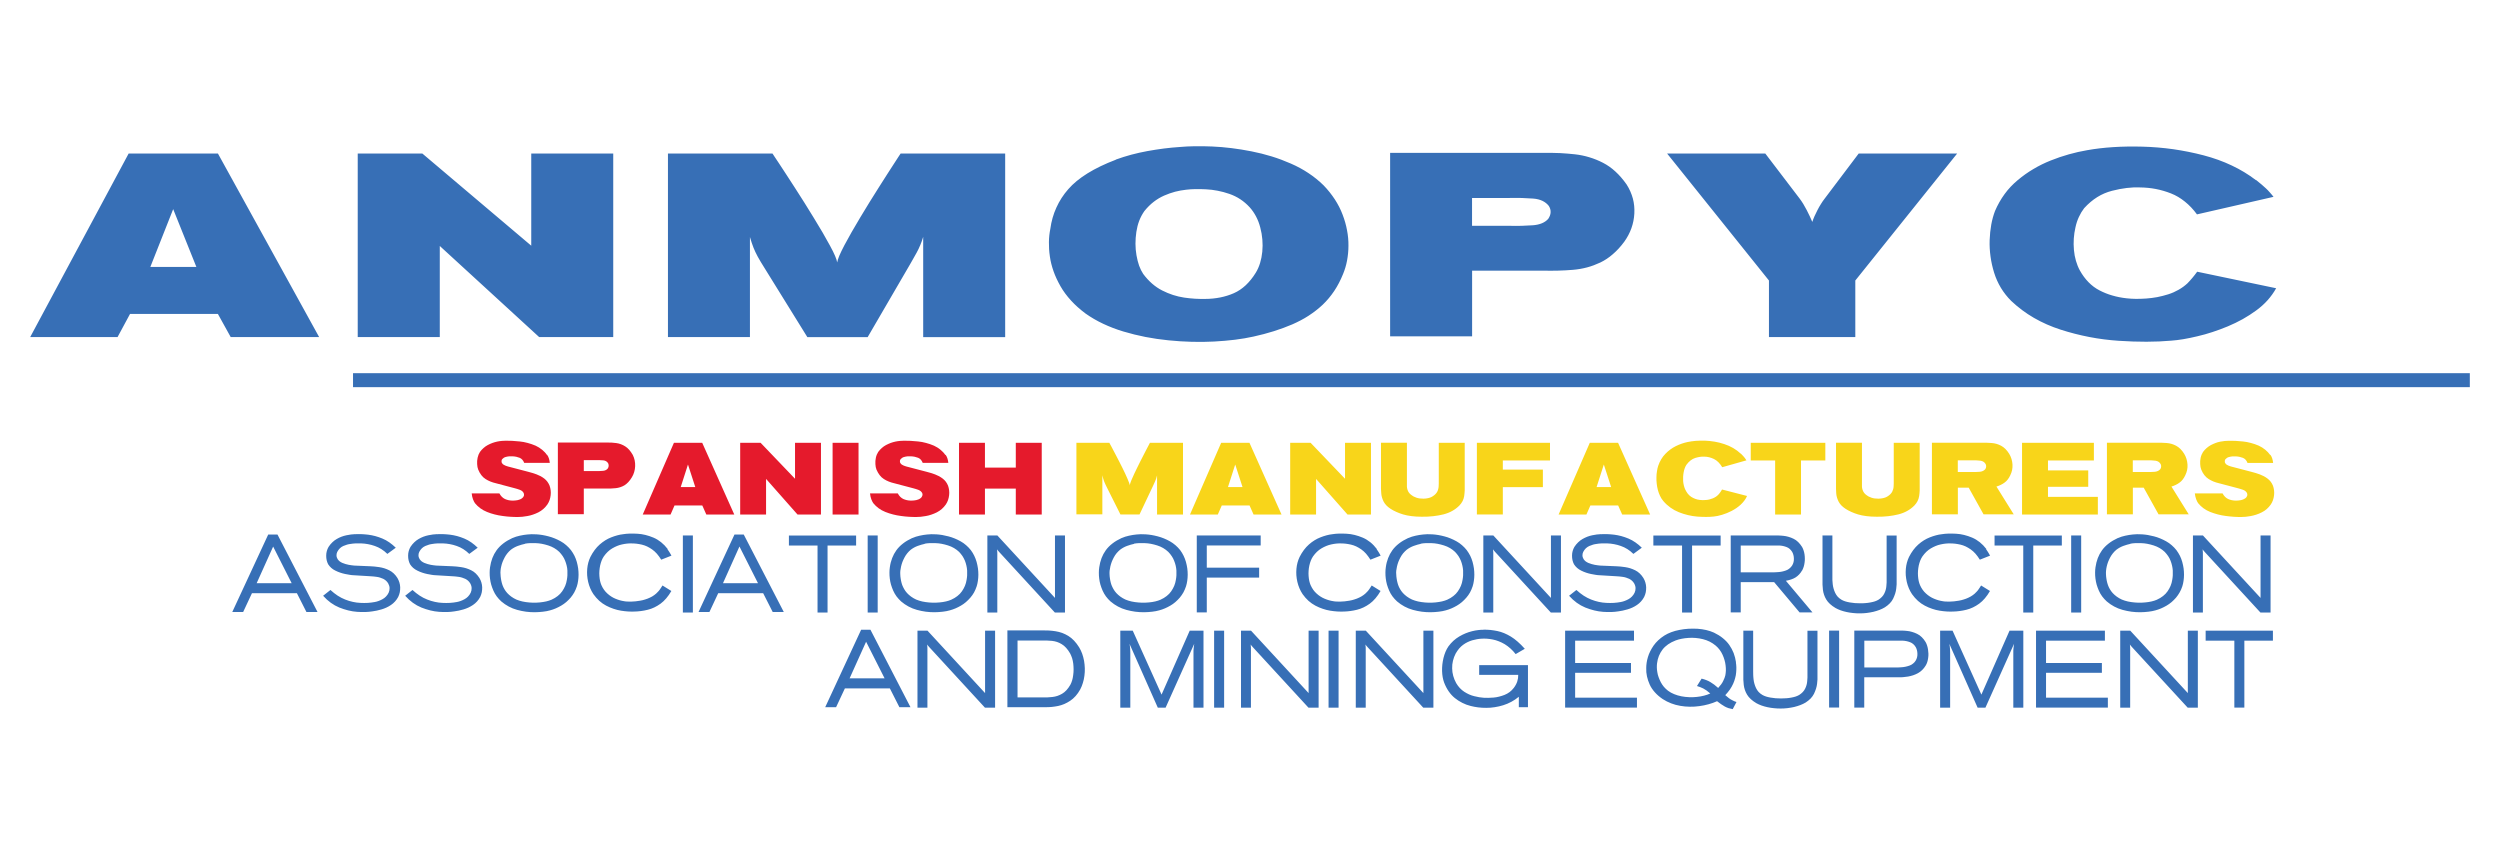 <svg xmlns="http://www.w3.org/2000/svg" id="Primer_plano" viewBox="0 0 372 129"><defs><style>      .st0 {        fill: #e51a2c;      }      .st0, .st1, .st2 {        fill-rule: evenodd;      }      .st1, .st3 {        fill: #376fb6;      }      .st2 {        fill: #f8d51a;      }    </style></defs><path class="st1" d="M25.77,31.12l-3.4,8.6h6.85l-3.45-8.6ZM4.49,50.16l14.65-27.31h13.29l15.06,27.31h-13.16l-1.91-3.45h-13.07l-1.86,3.45H4.49ZM176.5,28.23c-.55.06-1.11.16-1.65.3-.55.15-1.1.34-1.64.58-.54.24-1.06.55-1.55.93-.49.38-.94.83-1.37,1.36-.31.44-.57.92-.77,1.44-.2.52-.34,1.08-.43,1.67-.09.6-.13,1.18-.13,1.76,0,.58.05,1.15.15,1.72s.23,1.08.39,1.54c.17.46.37.87.61,1.23.41.55.85,1.03,1.32,1.44.47.41.97.75,1.5,1.02.53.27,1.06.49,1.61.67.54.18,1.09.3,1.65.39.56.08,1.1.14,1.62.17.52.03,1.03.04,1.52.03.79,0,1.53-.08,2.24-.22.71-.14,1.38-.35,2.02-.63s1.22-.67,1.77-1.18c.54-.51,1.05-1.13,1.5-1.87.27-.44.48-.92.64-1.44.16-.52.27-1.08.33-1.69.06-.6.06-1.2.01-1.8-.05-.6-.15-1.2-.31-1.79-.15-.59-.36-1.14-.63-1.65s-.58-.96-.95-1.37c-.42-.46-.89-.86-1.39-1.19-.5-.33-1.05-.6-1.63-.8-.58-.2-1.17-.36-1.75-.47-.58-.11-1.16-.19-1.74-.21-.58-.03-1.11-.04-1.6-.03-.49.01-.93.04-1.33.09ZM166.02,23.75c.75-.27,1.53-.52,2.31-.73.79-.21,1.59-.39,2.41-.54.82-.15,1.63-.27,2.44-.38.81-.1,1.61-.18,2.41-.23.67-.06,1.41-.1,2.21-.11.8-.01,1.66,0,2.59.04.93.04,1.88.12,2.85.24.97.12,1.97.28,2.98.48,1.02.2,2.01.45,2.99.75.98.3,1.93.66,2.87,1.07.94.41,1.81.88,2.62,1.42.81.54,1.56,1.14,2.25,1.82.65.67,1.2,1.37,1.68,2.1.47.73.86,1.48,1.15,2.26.3.78.52,1.56.66,2.33.15.77.22,1.54.21,2.31,0,.77-.08,1.5-.21,2.2-.13.7-.33,1.36-.59,1.99-.37.92-.81,1.77-1.32,2.53-.51.76-1.08,1.44-1.72,2.05-.64.6-1.34,1.14-2.09,1.63-.75.49-1.57.91-2.43,1.29-.87.37-1.78.71-2.74,1.01-.96.3-1.97.57-3.02.8-.86.19-1.78.35-2.75.47-.98.12-2.01.21-3.11.27-1.1.06-2.21.07-3.34.04-1.13-.03-2.28-.1-3.45-.22-1.17-.12-2.31-.28-3.43-.5-1.12-.22-2.21-.49-3.28-.81-1.07-.32-2.08-.71-3.01-1.15-.94-.44-1.81-.95-2.62-1.52-.83-.62-1.55-1.26-2.17-1.94-.62-.68-1.15-1.39-1.57-2.13-.42-.74-.77-1.48-1.03-2.22-.26-.74-.45-1.48-.55-2.22-.11-.74-.15-1.45-.14-2.14.01-.68.08-1.33.21-1.96.15-1.12.45-2.18.9-3.16.44-.98,1.03-1.9,1.77-2.74.73-.84,1.69-1.63,2.87-2.36,1.18-.73,2.59-1.41,4.22-2.03ZM99.39,22.85h15.56l.26.4.72,1.08,1.06,1.62,1.29,1.99,1.41,2.21,1.41,2.28c.47.77.91,1.5,1.31,2.18.4.69.76,1.33,1.09,1.94.33.6.58,1.11.76,1.53.18.42.28.74.31.97.04-.24.14-.57.32-1,.18-.42.43-.94.75-1.55.32-.61.68-1.25,1.07-1.94.39-.69.82-1.42,1.28-2.18l1.38-2.27c.46-.75.92-1.48,1.38-2.2l1.26-1.98,1.04-1.61.7-1.08.26-.39h15.56v27.31h-12.2v-14.92c-.12.43-.27.83-.43,1.22-.16.39-.34.76-.53,1.11l-.54.96-.45.79-6.31,10.84h-8.98l-6.35-10.25-.58-.94c-.17-.29-.32-.55-.45-.78-.13-.23-.24-.46-.35-.69-.11-.23-.2-.45-.29-.67-.08-.22-.17-.46-.26-.72-.09-.26-.17-.54-.26-.84v14.88h-12.2v-27.31ZM276.06,50.16h-12.84v-8.42l-15.15-18.89h14.61l5.13,6.73c.17.23.35.49.52.77.17.28.34.58.51.91.17.33.32.64.46.93.14.29.26.57.37.83.09-.26.19-.54.32-.83s.28-.61.45-.93c.17-.33.34-.63.52-.91.17-.28.35-.54.53-.77l5.08-6.73h14.65l-15.15,18.89v8.42ZM335.71,26.79c.31.24.58.47.83.68.24.21.46.4.64.57.18.17.37.36.55.57.19.21.38.43.57.68l-11.39,2.61c-.55-.75-1.15-1.38-1.8-1.9-.64-.52-1.33-.93-2.07-1.22-.74-.29-1.49-.51-2.26-.66-.77-.15-1.56-.22-2.36-.23-.61-.03-1.26,0-1.95.08-.69.08-1.43.22-2.2.42-.78.2-1.51.51-2.2.94-.69.43-1.34.98-1.95,1.65-.3.39-.56.82-.78,1.3-.22.47-.39.98-.51,1.54-.13.55-.21,1.11-.25,1.67-.04.56-.03,1.13.02,1.7.05.57.15,1.11.3,1.62.15.51.34.99.58,1.43.38.68.81,1.26,1.3,1.76.49.5,1.03.9,1.63,1.21.6.31,1.23.57,1.91.76.68.2,1.39.34,2.15.42.41.05.86.07,1.34.08.48,0,1-.01,1.54-.05.55-.04,1.1-.11,1.65-.21.55-.11,1.1-.25,1.64-.42s1.06-.4,1.53-.67c.48-.27.92-.59,1.32-.96.25-.26.5-.53.74-.82.24-.29.48-.59.71-.91l11.75,2.46c-.35.63-.77,1.22-1.26,1.77-.49.55-1.06,1.06-1.7,1.53-.64.47-1.31.9-2.02,1.3-.71.39-1.44.75-2.21,1.07-.77.32-1.53.6-2.29.85-.76.25-1.5.46-2.25.63-.74.18-1.44.32-2.08.43-.65.11-1.25.18-1.8.22-1.15.1-2.38.16-3.68.16-1.3,0-2.68-.04-4.14-.14-1.46-.1-2.91-.28-4.35-.56-1.44-.28-2.87-.64-4.29-1.1-1.42-.46-2.74-1.04-3.97-1.75-1.23-.71-2.36-1.56-3.39-2.53-.59-.59-1.1-1.24-1.52-1.93-.42-.7-.76-1.45-1.01-2.25-.25-.8-.43-1.61-.54-2.42-.11-.81-.16-1.62-.13-2.44.03-.82.11-1.58.24-2.31.13-.72.32-1.4.56-2.03.39-.91.87-1.75,1.43-2.52.56-.77,1.21-1.45,1.95-2.07.73-.61,1.51-1.17,2.33-1.65.82-.49,1.68-.91,2.58-1.27.9-.36,1.81-.67,2.71-.92s1.8-.46,2.7-.61c1.22-.22,2.51-.37,3.89-.46s2.83-.11,4.36-.07c1.53.04,3.06.17,4.57.38,1.51.22,3.02.52,4.51.91s2.89.89,4.19,1.51c1.3.61,2.5,1.34,3.6,2.18ZM206.84,22.75h23.04c.75-.01,1.5,0,2.25.03.74.04,1.48.1,2.22.18.73.08,1.45.23,2.14.44.7.21,1.37.48,2.03.82.66.34,1.28.77,1.86,1.31.59.54,1.14,1.18,1.66,1.92.43.67.73,1.37.93,2.09.19.72.26,1.46.22,2.23-.04.77-.19,1.5-.44,2.2-.25.7-.61,1.37-1.06,2-.54.73-1.11,1.35-1.71,1.86-.59.52-1.21.92-1.85,1.23-.64.3-1.3.55-1.98.73-.68.18-1.38.3-2.1.36-.72.06-1.46.1-2.21.12-.75.02-1.52.02-2.31,0h-10.48v9.78h-12.2v-27.31ZM219.04,29.48v4.12h5.58c.65.02,1.26.02,1.84,0s1.12-.04,1.64-.08c.51-.04.96-.14,1.34-.3.38-.16.7-.38.94-.66.22-.33.34-.65.35-.97.02-.32-.07-.63-.26-.94-.25-.32-.56-.57-.95-.76-.38-.18-.84-.3-1.36-.34-.52-.04-1.09-.07-1.71-.09s-1.27-.01-1.97,0h-5.44ZM53.23,50.16v-27.31h9.62l16.2,13.71v-13.71h12.2v27.31h-11.02l-14.79-13.56v13.56h-12.21Z"></path><path class="st0" d="M102.37,69.12l-1.08,3.36h2.17l-1.09-3.36ZM95.64,76.56l4.64-10.67h4.21l4.77,10.67h-4.16l-.6-1.35h-4.13l-.59,1.35h-4.12ZM110.14,76.56v-10.67h3.04l5.12,5.35v-5.35h3.86v10.67h-3.49l-4.68-5.3v5.3h-3.86ZM123.89,76.56h3.86v-10.67h-3.86v10.67ZM151.15,69.58v-3.69h3.86v10.67h-3.86v-3.86h-4.59v3.86h-3.86v-10.67h3.86v3.69h4.59ZM140.71,67.68c.11.14.19.32.26.51.07.2.11.42.14.68h-3.81c-.08-.19-.17-.34-.28-.47-.11-.12-.25-.22-.4-.28-.15-.06-.32-.11-.5-.15-.18-.04-.37-.06-.57-.07h-.21s-.27,0-.27,0c-.1,0-.19.02-.29.04-.1.02-.19.04-.29.07-.09.03-.18.07-.25.12-.07.05-.14.11-.2.17-.06.06-.1.13-.12.22-.02.09-.01.19.01.3.03.07.07.13.12.19.05.06.12.11.19.15.07.04.15.08.23.12.08.03.16.06.25.09l.23.07.2.05,2.75.72c.2.05.4.11.61.17.2.06.41.13.62.21.21.08.41.17.6.27.19.11.37.22.55.36.17.13.33.29.46.46.13.18.24.37.33.59.08.22.13.45.16.69.03.24.03.48,0,.73-.03.25-.08.49-.16.72-.08.23-.19.45-.33.66-.18.25-.38.48-.6.67-.22.19-.47.36-.74.5-.27.13-.54.25-.82.34-.27.09-.55.17-.82.21-.27.05-.53.09-.76.11-.23.02-.44.03-.63.03-.35,0-.72,0-1.1-.03-.38-.02-.78-.06-1.19-.12-.41-.05-.81-.13-1.2-.23-.39-.1-.77-.22-1.14-.37-.37-.15-.7-.33-1-.55-.3-.22-.56-.47-.79-.75-.05-.07-.1-.15-.15-.25-.05-.1-.1-.21-.15-.34-.05-.13-.09-.26-.12-.41-.03-.15-.06-.3-.07-.46h4.13c.11.2.23.37.37.51.14.14.29.24.45.32.17.07.33.13.51.17.17.04.35.06.53.07h.25s.3-.02.3-.02c.11-.01.22-.03.33-.05.11-.03.21-.06.32-.1.11-.04.2-.09.28-.15.08-.06.16-.13.22-.21l.11-.25c.01-.05.02-.1.01-.16,0-.05-.02-.11-.04-.17-.06-.11-.13-.21-.23-.29-.1-.08-.21-.15-.35-.2l-.39-.13-.35-.1-2.84-.75c-.28-.06-.55-.15-.81-.25-.26-.1-.51-.23-.74-.38-.23-.15-.44-.33-.62-.57-.18-.23-.34-.51-.48-.83-.04-.12-.08-.24-.11-.38-.03-.14-.04-.28-.05-.44,0-.16,0-.31,0-.47.01-.16.04-.32.07-.48.03-.16.08-.31.14-.46.06-.14.13-.28.21-.4.16-.22.34-.42.54-.59.19-.17.4-.32.63-.44.23-.12.46-.22.69-.31.23-.08.46-.15.7-.2.23-.05.46-.08.67-.1.21-.02.41-.03.6-.03.3,0,.63,0,.98.02.35.02.72.05,1.12.09s.79.11,1.18.22c.4.1.79.24,1.19.41.17.08.34.17.5.27.16.1.32.21.46.33.15.12.28.24.4.37.12.13.23.26.32.4ZM83.01,65.85h7.29c.24,0,.48,0,.71.01.24.01.47.04.7.07s.46.09.68.17c.22.08.43.19.64.32.21.13.41.3.59.51.19.21.36.46.53.75.13.26.23.53.29.82.06.28.08.57.07.87-.01.3-.06.59-.14.86-.08.27-.19.54-.34.78-.17.28-.35.53-.54.73-.19.2-.38.36-.58.48-.2.12-.41.21-.63.28-.22.07-.44.12-.66.14-.23.02-.46.04-.7.05-.24,0-.48,0-.73,0h-3.32v3.82h-3.86v-10.67ZM86.87,68.48v1.61h1.77c.2,0,.4,0,.58,0,.18,0,.36-.01.52-.03s.3-.05.42-.12c.12-.06.22-.15.3-.26.07-.13.11-.25.11-.38,0-.12-.02-.25-.08-.37-.08-.13-.18-.22-.3-.3-.12-.07-.27-.12-.43-.13-.17-.02-.35-.03-.54-.03-.19,0-.4,0-.62,0h-1.72ZM81.41,67.68c.11.14.19.32.26.51.07.2.11.42.14.68h-3.81c-.07-.19-.17-.34-.28-.47-.11-.12-.25-.22-.4-.28-.15-.06-.32-.11-.49-.15-.18-.04-.37-.06-.57-.07h-.21s-.27,0-.27,0c-.1,0-.19.02-.29.04-.1.02-.19.04-.29.07-.09.03-.18.07-.25.12-.08.05-.14.11-.2.17-.06.06-.1.13-.11.22-.02.09-.01.19.01.3.03.07.07.13.12.19.05.06.11.11.19.15.07.04.15.08.23.12.08.03.16.06.25.09l.23.07.2.05,2.75.72c.2.05.4.11.61.17.21.06.41.13.62.21.21.08.41.17.6.27.19.11.37.22.55.36.17.13.32.29.45.46.13.18.24.37.33.59.08.22.13.45.16.69.03.24.03.48,0,.73-.03.25-.08.49-.16.72-.08.23-.19.45-.33.66-.18.25-.38.48-.6.67-.22.19-.47.36-.74.5-.27.13-.54.25-.82.34-.27.09-.55.17-.82.21-.27.05-.53.09-.76.11-.23.02-.44.03-.62.03-.35,0-.72,0-1.1-.03-.38-.02-.78-.06-1.19-.12-.41-.05-.81-.13-1.2-.23-.39-.1-.77-.22-1.13-.37-.37-.15-.7-.33-1-.55-.3-.22-.56-.47-.79-.75-.05-.07-.1-.15-.15-.25-.05-.1-.1-.21-.15-.34-.05-.13-.09-.26-.12-.41-.03-.15-.06-.3-.07-.46h4.12c.11.2.23.37.37.51s.29.24.45.32c.16.07.33.13.5.17.17.04.35.06.53.07h.25s.3-.02.3-.02c.11-.01.22-.03.33-.05.11-.03.21-.06.32-.1.11-.04.2-.09.28-.15.08-.06.16-.13.22-.21.09-.15.1-.2.11-.25.01-.05.01-.1,0-.16,0-.05-.02-.11-.04-.17-.05-.11-.13-.21-.22-.29-.1-.08-.21-.15-.35-.2l-.38-.13-.35-.1-2.83-.75c-.28-.06-.55-.15-.81-.25-.26-.1-.5-.23-.74-.38-.23-.15-.44-.33-.62-.57-.18-.23-.34-.51-.47-.83-.05-.12-.08-.24-.11-.38-.03-.14-.04-.28-.05-.44,0-.16,0-.31,0-.47.01-.16.04-.32.07-.48.04-.16.08-.31.14-.46.06-.14.13-.28.21-.4.16-.22.34-.42.54-.59.19-.17.4-.32.63-.44.23-.12.45-.22.69-.31.23-.08.46-.15.7-.2.23-.05.46-.08.67-.1.21-.02.41-.03.59-.03.3,0,.63,0,.98.02.35.02.72.05,1.11.09.39.04.79.11,1.18.22.39.1.79.24,1.19.41.17.08.34.17.5.27.16.1.31.21.46.33.15.12.28.24.4.37.12.13.23.26.32.4Z"></path><path class="st2" d="M183.8,69.12l-1.08,3.36h2.17l-1.09-3.36ZM177.07,76.56l4.64-10.67h4.21l4.77,10.67h-4.16l-.6-1.35h-4.13l-.59,1.35h-4.12ZM191.98,76.56v-10.67h3.04l5.12,5.35v-5.35h3.86v10.67h-3.49l-4.68-5.3v5.3h-3.86ZM219.76,65.89h10.88v2.63h-7.02v1.36h5.96v2.61h-5.96v4.06h-3.86v-10.67ZM238.65,69.12l-1.08,3.36h2.17l-1.09-3.36ZM231.92,76.56l4.64-10.67h4.21l4.77,10.67h-4.16l-.6-1.35h-4.13l-.59,1.35h-4.12ZM300.88,65.89h10.69v2.63h-6.83v1.48h5.99v2.44h-5.99v1.49h7.42v2.63h-11.28v-10.67ZM337.84,67.68c.11.15.19.32.26.52.07.2.11.42.14.68h-3.81c-.07-.19-.17-.34-.28-.47-.11-.12-.25-.22-.4-.28-.15-.06-.32-.11-.5-.15-.18-.04-.37-.06-.57-.07h-.21s-.27,0-.27,0c-.1,0-.19.02-.29.04-.1.02-.19.04-.29.07-.1.03-.18.07-.25.12-.08.05-.14.11-.2.17-.06.06-.1.13-.11.22-.02.09-.01.19.01.3.03.07.07.13.12.19.05.06.11.11.19.15.07.04.15.08.23.12.08.04.16.06.25.09l.24.07.2.05,2.75.72c.2.05.4.11.61.17.2.06.41.13.62.21.21.08.41.17.6.27.19.11.37.22.55.36.17.13.33.29.46.46.13.17.24.37.33.59.08.22.13.45.16.69.03.24.03.48,0,.73-.03.25-.08.49-.16.72-.08.23-.19.45-.33.66-.18.25-.38.48-.6.67-.22.19-.47.36-.74.49-.27.14-.54.25-.82.34-.27.09-.55.16-.82.21-.28.05-.53.09-.76.11-.23.02-.44.03-.63.03-.35,0-.72,0-1.11-.03-.38-.03-.78-.06-1.19-.12-.41-.05-.81-.13-1.2-.23-.39-.1-.77-.23-1.14-.37-.37-.15-.7-.33-1-.55-.3-.22-.56-.47-.79-.75-.05-.07-.1-.15-.15-.25-.05-.1-.1-.21-.15-.34-.05-.13-.09-.26-.12-.41-.03-.15-.06-.3-.08-.46h4.13c.11.2.23.37.37.51.14.14.29.24.45.32.16.07.33.13.51.17.17.04.35.06.53.07h.25s.3-.02.3-.02c.11-.01.22-.03.33-.05.11-.03.21-.06.32-.1.11-.04.2-.09.29-.15.08-.06.16-.13.22-.21l.11-.25s.01-.1,0-.16c0-.05-.02-.11-.04-.17-.06-.11-.13-.21-.23-.29-.1-.08-.21-.15-.35-.2l-.39-.13-.35-.1-2.84-.75c-.28-.06-.55-.15-.81-.25-.26-.11-.5-.23-.74-.38-.23-.14-.44-.33-.63-.57-.18-.23-.34-.51-.47-.83-.05-.12-.08-.24-.11-.38-.03-.14-.04-.28-.05-.44,0-.16,0-.31,0-.47.01-.16.04-.32.07-.48.04-.16.08-.31.14-.45.06-.14.13-.28.21-.4.16-.22.34-.42.54-.59.2-.17.41-.32.63-.44.23-.12.46-.22.69-.31s.46-.15.7-.2c.24-.05.46-.08.67-.1.21-.02.41-.03.6-.03.3,0,.63,0,.98.01.35.02.72.05,1.12.09.39.04.79.11,1.18.22.4.1.79.24,1.19.41.17.08.34.17.5.27.16.1.31.21.46.33.15.12.28.24.4.37.12.13.23.26.33.4ZM313.5,65.88h7.38c.26,0,.51,0,.77,0,.25,0,.5.02.75.04.25.02.49.06.73.13.23.07.46.16.68.28.22.12.43.27.63.47.2.2.39.44.56.71.15.25.27.51.35.78.08.27.13.54.15.83.02.28,0,.56-.06.83-.06.27-.15.53-.28.79-.11.23-.23.43-.37.61-.14.18-.29.33-.46.45-.17.13-.35.24-.56.34-.2.1-.42.19-.66.26l2.57,4.13h-4.49l-2.21-3.97h-1.61v3.97h-3.86v-10.66ZM317.36,68.51v1.72h2.12c.21,0,.42,0,.61,0,.2,0,.38-.02.56-.03.18-.02.33-.06.47-.13.13-.07.25-.16.34-.27.04-.07.07-.13.09-.2.02-.07.03-.13.03-.2s0-.13-.02-.19c-.01-.06-.03-.11-.06-.16-.08-.14-.19-.26-.32-.34-.13-.08-.28-.14-.46-.16-.18-.02-.38-.04-.61-.05-.23,0-.49,0-.77,0h-1.99ZM287.46,65.88h7.38c.26,0,.51,0,.77,0,.25,0,.5.02.75.04.25.02.49.06.73.13.23.07.46.16.68.28.22.12.43.27.63.47.2.2.39.44.56.71.15.25.27.51.35.78.08.27.13.54.15.83.01.28,0,.56-.06.83-.06.27-.15.53-.28.79-.11.23-.23.43-.37.61-.14.18-.29.33-.46.45-.17.13-.35.24-.56.34-.2.1-.42.19-.66.26l2.57,4.13h-4.49l-2.21-3.97h-1.61v3.97h-3.86v-10.66ZM291.32,68.51v1.72h2.12c.21,0,.42,0,.61,0,.2,0,.38-.02.56-.03.18-.02.33-.06.47-.13.13-.07.25-.16.34-.27.04-.07.07-.13.09-.2.02-.07.03-.13.03-.2,0-.07,0-.13-.02-.19-.01-.06-.03-.11-.06-.16-.08-.14-.19-.26-.32-.34-.13-.08-.28-.14-.46-.16-.18-.02-.38-.04-.61-.05-.23,0-.49,0-.77,0h-2ZM281.79,71.46v-5.57h3.86v6.14c0,.34,0,.65,0,.95-.01.3-.04.58-.08.84-.04.26-.12.51-.24.75-.12.23-.28.45-.48.66-.31.31-.66.58-1.06.8-.39.22-.83.39-1.3.51-.48.12-.98.21-1.52.27-.54.06-1.11.09-1.71.08-.56,0-1.06-.03-1.53-.09-.46-.06-.88-.14-1.24-.25-.37-.11-.71-.24-1.02-.38-.32-.14-.61-.3-.87-.47-.24-.16-.45-.33-.62-.51-.17-.18-.3-.37-.4-.56-.1-.2-.18-.4-.24-.61-.06-.21-.1-.42-.11-.63-.02-.22-.03-.43-.03-.65,0-.21,0-.43,0-.64v-6.22h3.86v6.06s0,.46,0,.46c0,.14.03.28.07.42.04.13.09.26.16.38.07.12.17.24.29.35.13.11.28.22.47.33.13.07.28.13.43.18.15.05.32.09.49.11.17.02.34.03.52.03.17,0,.34-.01.51-.04.17-.03.33-.06.47-.11.15-.05.28-.11.4-.19.16-.1.3-.21.41-.32.11-.11.2-.23.27-.35.06-.12.11-.25.15-.38.04-.13.06-.27.07-.41l.02-.45v-.49ZM260.5,65.89h11.11v2.63h-3.62v8.04h-.57s-.59,0-.59,0h-.68s-.69,0-.69,0h-1.09s-.23,0-.23,0v-8.04h-3.63v-2.63ZM259.06,67.52l.26.27.2.22.17.22.18.27-3.6,1.02c-.18-.29-.37-.54-.57-.74-.2-.2-.42-.36-.66-.48-.23-.11-.47-.2-.71-.26-.24-.06-.49-.09-.75-.09-.19-.01-.4,0-.62.03-.22.03-.45.09-.7.16-.25.08-.48.2-.7.37-.22.17-.42.38-.62.65-.1.15-.18.32-.25.51-.07.18-.12.38-.16.6-.04.22-.07.43-.08.65-.01.22,0,.44,0,.66.02.22.05.43.1.63.05.2.11.39.18.56.12.26.26.49.41.69.15.19.33.35.51.47.19.12.39.22.6.3.21.08.44.13.68.16.13.02.27.03.42.03.15,0,.32,0,.49-.02.17-.01.35-.04.52-.08.17-.04.35-.1.52-.17.17-.07.33-.16.48-.26.15-.11.29-.23.42-.38l.24-.32.22-.35,3.72.96c-.11.25-.24.48-.4.69-.16.21-.34.41-.54.6-.2.18-.41.35-.64.51-.22.15-.46.29-.7.42-.24.12-.49.23-.72.33-.24.1-.48.18-.71.25-.24.07-.45.12-.66.17-.2.04-.39.07-.57.09-.36.04-.75.06-1.16.06-.41,0-.85-.02-1.31-.05-.46-.04-.92-.11-1.37-.22-.46-.11-.91-.25-1.36-.43-.45-.18-.87-.41-1.26-.69s-.75-.61-1.07-.99c-.19-.23-.35-.48-.48-.76-.13-.27-.24-.57-.32-.88s-.14-.63-.17-.94c-.04-.32-.05-.63-.04-.95,0-.32.03-.62.08-.9.04-.28.1-.55.18-.79.12-.36.27-.68.45-.98.18-.3.38-.57.62-.81.23-.24.48-.46.74-.65.26-.19.53-.36.82-.5.29-.14.57-.26.86-.36.29-.1.57-.18.85-.24.38-.08.8-.14,1.23-.18.44-.03.89-.04,1.38-.03.49.02.97.07,1.45.15.48.08.96.2,1.43.36.47.15.91.35,1.33.59.41.24.79.52,1.14.85ZM214.09,71.46v-5.57h3.86v6.14c0,.34,0,.65,0,.95-.02.3-.04.58-.08.84s-.12.51-.24.75c-.12.23-.28.45-.48.66-.31.31-.66.58-1.06.8-.39.22-.83.39-1.3.51-.48.12-.98.21-1.52.27-.54.06-1.11.09-1.71.08-.56,0-1.06-.03-1.53-.09s-.87-.14-1.24-.25c-.37-.11-.71-.24-1.02-.38-.32-.14-.61-.3-.87-.47-.24-.16-.45-.33-.62-.51-.17-.18-.3-.37-.4-.56-.1-.2-.18-.4-.24-.61-.06-.21-.1-.42-.11-.63-.02-.22-.03-.43-.04-.65,0-.21,0-.43,0-.64v-6.22h3.86v6.06s0,.46,0,.46c0,.14.03.28.07.42.04.13.09.26.16.38.07.12.17.24.3.35.13.11.28.22.47.33.13.07.28.13.43.18.15.05.32.09.49.11.17.02.35.03.52.03.17,0,.34-.01.51-.04.17-.03.33-.06.47-.11.15-.05.28-.11.4-.19.16-.1.3-.21.41-.32.11-.11.2-.23.27-.35.06-.12.12-.25.15-.38.04-.13.06-.27.07-.41l.02-.45v-.49ZM160.14,65.89h4.93l.08.15.23.42.33.63.41.78.45.87.45.89.41.85.34.76c.1.24.18.44.24.6.06.16.09.29.1.38.01-.09.04-.22.1-.39.06-.16.13-.37.24-.6l.34-.76.41-.85.44-.89.44-.86.4-.78.33-.63.22-.42.08-.15h4.92v10.67h-3.86v-5.83c-.04.17-.08.33-.13.48-.05.15-.11.3-.17.43l-.17.37-.14.31-2,4.23h-2.84l-2.01-4.01-.18-.37-.14-.31-.11-.27-.09-.26-.08-.28-.08-.33v5.81h-3.86v-10.67Z"></path><rect class="st3" x="52.53" y="55.53" width="314.98" height="2.08"></rect><path class="st1" d="M128.88,95.48l-2.46,5.46h5.21l-2.76-5.46ZM122.79,105.23l5.35-11.53h1.38l5.96,11.53h-1.65l-1.42-2.8h-6.69l-1.31,2.8h-1.62ZM180.66,105.3h1.49v-11.46h-1.49v11.46ZM197.69,105.3h1.49v-11.46h-1.49v11.46ZM232.89,93.84h10.25v1.49h-8.76v3.32h8.31v1.46h-8.31v3.7h9.2v1.48h-10.69v-11.46ZM272.17,105.28h1.49v-11.45h-1.49v11.45ZM302.96,93.84h10.25v1.49h-8.76v3.32h8.31v1.46h-8.31v3.7h9.2v1.48h-10.69v-11.46ZM328.2,95.33v-1.49h10.01v1.49h-4.25v9.96h-1.49v-9.96h-4.26ZM40.65,81.32l-2.46,5.46h5.21l-2.76-5.46ZM34.56,91.07l5.35-11.53h1.38l5.96,11.53h-1.65l-1.42-2.8h-6.69l-1.31,2.8h-1.62ZM101.61,91.14h1.49v-11.46h-1.49v11.46ZM110.03,81.32l-2.45,5.46h5.21l-2.76-5.46ZM103.94,91.07l5.35-11.53h1.38l5.96,11.53h-1.65l-1.42-2.8h-6.69l-1.31,2.8h-1.62ZM117.39,81.18v-1.49h10v1.49h-4.25v9.96h-1.49v-9.96h-4.26ZM129.11,91.14h1.49v-11.46h-1.49v11.46ZM178.07,79.68h9.52v1.49h-8.02v3.3h7.79v1.48h-7.79v5.18h-1.49v-11.46ZM246.02,81.18v-1.49h10.01v1.49h-4.25v9.96h-1.49v-9.96h-4.26ZM296.79,81.18v-1.49h10.01v1.49h-4.25v9.96h-1.49v-9.96h-4.26ZM308.19,91.14h1.49v-11.46h-1.49v11.46ZM326.31,91.14v-11.46h1.49l8.57,9.29v-9.29h1.49v11.46h-1.51l-8.24-8.96-.23-.26-.13-.18.04.49v8.91h-1.49ZM315.13,80.07c.18-.08.36-.15.55-.21.19-.06.38-.11.57-.15.19-.04.38-.08.57-.11.19-.03.37-.05.55-.07.18-.02.39-.04.62-.04.23,0,.48,0,.76.02.28.02.56.05.86.1.29.05.6.12.91.2.31.08.62.18.92.31.3.12.6.27.89.43.29.16.57.36.82.58.25.22.49.46.7.73.2.27.37.55.52.84.14.29.26.6.35.92.09.32.15.64.2.96.04.32.06.63.06.95,0,.32-.03.62-.07.9-.04.29-.1.56-.18.81-.11.33-.24.63-.4.91-.16.28-.34.54-.54.78-.21.24-.43.46-.66.66-.24.2-.49.38-.75.53-.27.16-.54.29-.81.41-.28.12-.55.21-.84.29-.32.09-.67.16-1.04.2-.38.05-.78.07-1.22.08-.43,0-.87-.02-1.31-.08-.44-.06-.88-.15-1.32-.27-.44-.12-.86-.29-1.25-.5-.39-.21-.76-.46-1.11-.76-.26-.23-.48-.49-.68-.75-.2-.27-.36-.55-.49-.85-.13-.3-.24-.6-.33-.9-.08-.3-.14-.6-.18-.91-.04-.3-.05-.6-.05-.88,0-.28.02-.54.06-.8.07-.48.18-.93.34-1.35.16-.42.37-.81.63-1.17.26-.36.58-.69.98-1,.39-.31.86-.58,1.39-.83ZM316.99,80.93c-.15.03-.31.07-.48.12-.17.05-.36.11-.55.18-.2.07-.38.16-.55.25-.17.1-.34.2-.49.32-.19.16-.37.34-.52.53-.16.19-.29.4-.41.62-.12.22-.22.45-.31.67-.08.22-.15.45-.2.67-.05.22-.08.43-.1.63-.02.2-.02.38-.01.54,0,.21.03.42.06.63.03.21.07.42.13.64s.13.42.22.62c.1.21.21.4.35.6.14.2.31.38.51.56.2.18.43.35.69.5.25.15.52.27.82.36.3.1.63.17.98.22.35.05.7.08,1.05.09.35,0,.7,0,1.04-.04.34-.03.66-.08.95-.15.29-.07.55-.15.77-.25.35-.16.66-.34.92-.55.27-.21.49-.44.67-.7.18-.26.33-.53.45-.81.12-.29.2-.58.25-.9.04-.22.07-.44.08-.67s0-.47,0-.72c-.02-.25-.05-.49-.11-.73-.05-.24-.13-.48-.22-.72-.09-.24-.21-.47-.36-.69-.15-.22-.32-.43-.51-.63-.23-.22-.49-.41-.76-.57-.28-.16-.57-.29-.89-.39-.32-.1-.63-.18-.94-.24s-.62-.09-.93-.1c-.31-.01-.6-.01-.86,0-.26.01-.5.04-.71.08ZM295.54,81.75l.13.18.12.18.14.23.19.34-1.52.6c-.21-.33-.42-.63-.65-.89-.23-.25-.46-.47-.71-.64-.25-.17-.5-.32-.75-.44-.26-.12-.52-.21-.78-.27-.27-.06-.53-.11-.8-.14-.27-.03-.53-.04-.79-.04-.2,0-.42,0-.64.03-.23.03-.46.06-.71.12-.25.05-.5.13-.74.23-.24.1-.48.22-.72.36s-.46.31-.67.51-.4.43-.58.68c-.13.19-.24.41-.33.63-.09.23-.16.47-.22.73-.05.26-.09.52-.11.78-.02.26-.02.52,0,.78.02.26.05.5.1.73.05.23.12.44.2.63.11.25.24.48.39.69.15.21.31.39.5.56.18.17.37.31.57.44s.41.24.63.33c.22.09.43.17.65.23.22.06.43.11.65.14.13.03.28.04.45.05.17.01.36.02.57.01.21,0,.43-.02.66-.04.23-.02.47-.06.71-.1.25-.04.49-.1.73-.18.24-.07.47-.16.7-.27.23-.1.44-.23.64-.37.2-.14.38-.3.54-.48l.16-.17.15-.2.17-.25.22-.34,1.32.82c-.24.41-.49.78-.76,1.09-.27.32-.55.58-.85.8-.3.22-.61.4-.92.55-.31.15-.64.27-.97.35-.33.08-.66.15-.99.19-.33.05-.67.07-1,.08-.29.01-.61.01-.94-.01-.33-.02-.69-.06-1.06-.12-.37-.06-.74-.15-1.11-.28-.37-.12-.74-.28-1.1-.47-.36-.19-.71-.43-1.02-.71-.32-.29-.61-.62-.88-1-.19-.28-.34-.57-.47-.87-.13-.3-.23-.62-.31-.95-.07-.33-.12-.65-.15-.98-.02-.32-.02-.65.01-.97.03-.32.08-.63.16-.92.08-.29.18-.57.31-.84.19-.38.41-.73.64-1.04.23-.31.48-.58.75-.82.27-.24.54-.44.83-.62.29-.18.58-.32.88-.44.3-.12.6-.22.9-.3.3-.08.59-.14.89-.17.3-.05.63-.08.98-.09.35-.01.73,0,1.13.02.4.02.8.08,1.2.18.4.1.8.23,1.2.4.4.17.78.4,1.13.68.35.28.68.62.98,1.01ZM271.17,79.68h1.49v6.07c0,.17,0,.35,0,.55.01.2.03.41.05.63.02.22.07.44.13.66.06.21.14.43.24.64.1.21.23.4.38.57.16.17.35.32.57.45.15.09.33.16.53.23.2.06.42.12.67.16.25.04.5.08.76.1.26.02.53.03.8.03.27,0,.54,0,.8-.03.26-.02.51-.05.75-.1.24-.04.46-.1.65-.16.19-.07.36-.14.51-.23.21-.13.38-.28.53-.43.15-.15.26-.32.35-.5.09-.18.16-.36.21-.54.05-.18.09-.37.1-.56l.04-.55c0-.18,0-.35,0-.52v-6.46h1.49v6.75c0,.14,0,.31,0,.51-.01.19-.03.41-.06.65-.03.24-.08.48-.16.73-.08.25-.18.49-.3.75s-.29.48-.5.7c-.2.21-.45.41-.73.59-.25.15-.52.28-.81.39-.29.11-.59.2-.91.28-.32.07-.65.13-.98.17-.33.04-.67.06-1.01.06-.34,0-.68-.01-1.01-.05-.33-.03-.65-.08-.97-.15-.32-.07-.61-.15-.89-.25-.28-.1-.53-.22-.77-.35-.32-.19-.59-.39-.82-.6-.23-.21-.41-.43-.55-.66-.14-.23-.25-.47-.33-.71-.08-.24-.14-.49-.17-.74-.03-.25-.05-.51-.06-.77-.01-.26-.01-.51,0-.77v-6.5ZM268.15,84.88c-.13.23-.28.43-.44.6-.16.17-.34.32-.53.44-.19.12-.41.22-.65.3-.24.08-.5.15-.79.2l3.96,4.71h-1.92l-3.79-4.51h-4.97v4.51h-1.49v-11.45h6.45c.2,0,.42,0,.65,0s.48.03.73.05c.26.03.51.07.77.15.25.07.5.17.75.29.25.12.48.28.69.49.21.2.4.45.58.73.09.16.16.32.22.5.06.18.11.38.14.58.03.21.05.42.05.63,0,.21,0,.42-.04.63-.03.21-.07.42-.13.61-.06.19-.14.37-.23.55ZM259.02,81.16v4h5.01s.54-.03.54-.03c.2-.01.4-.04.6-.08.2-.04.4-.1.59-.17.2-.07.37-.17.52-.3.15-.12.29-.27.4-.45.09-.16.16-.32.2-.49.04-.17.06-.35.05-.53,0-.18-.03-.36-.07-.52-.04-.16-.1-.32-.18-.46-.11-.18-.23-.32-.37-.45-.14-.12-.3-.22-.47-.28-.18-.07-.36-.12-.54-.16-.19-.04-.38-.06-.57-.07h-.57s-.52,0-.52,0h-4.61ZM238.23,79.49c.29-.02.6-.02.93-.01.33.01.66.04,1.02.08.35.04.71.12,1.07.21.36.1.71.22,1.07.37.36.15.7.34,1.03.57.33.23.65.49.95.79l-1.25.92c-.28-.28-.58-.51-.89-.71-.31-.2-.64-.35-.98-.47-.34-.12-.67-.21-1.01-.27-.33-.06-.66-.1-.98-.11-.32-.01-.62-.01-.89,0-.27.01-.52.04-.75.08-.16.02-.33.05-.5.1-.17.05-.36.12-.55.2-.19.08-.36.2-.52.34-.15.15-.29.33-.4.55-.08.18-.12.35-.11.53,0,.18.07.36.17.54.08.12.17.22.29.32.12.09.25.17.41.24.16.07.32.12.48.17.16.05.33.09.49.12l.46.07.37.04,2.37.1c.19,0,.39.02.61.04l.71.09c.25.04.5.09.75.17.25.08.5.18.74.3.24.12.47.28.67.47.2.19.39.42.55.68.13.21.22.43.29.66.07.23.11.47.12.72,0,.25-.01.5-.06.74-.05.24-.13.47-.24.7-.13.25-.29.47-.47.67-.18.2-.38.37-.6.52-.22.15-.45.28-.69.39-.24.11-.48.2-.73.27-.25.07-.48.13-.71.18-.22.05-.44.08-.64.11-.33.05-.68.09-1.06.1-.38.01-.79,0-1.22-.03-.43-.03-.87-.1-1.31-.21-.44-.11-.88-.25-1.33-.43-.44-.18-.87-.42-1.27-.71-.4-.29-.78-.64-1.14-1.04l1.09-.86c.35.32.71.6,1.07.84.37.24.74.43,1.12.58.38.15.76.27,1.14.35.38.08.76.14,1.13.15.38.02.74.02,1.1,0,.36-.02.71-.07,1.04-.13.18-.03.36-.08.55-.15.19-.07.38-.15.58-.26s.38-.24.53-.4c.16-.16.29-.35.4-.57.05-.11.08-.22.11-.34.02-.12.03-.23.03-.35,0-.12-.02-.24-.06-.36s-.08-.23-.15-.35c-.09-.15-.2-.28-.32-.39-.12-.11-.26-.2-.41-.28-.15-.07-.31-.13-.47-.18-.16-.05-.32-.09-.49-.11l-.48-.06-.43-.03-2.64-.16c-.15,0-.32-.03-.52-.06-.2-.03-.42-.07-.66-.12-.24-.05-.49-.12-.73-.2-.24-.08-.48-.18-.72-.3-.24-.12-.44-.25-.62-.41-.18-.16-.33-.34-.46-.54-.1-.19-.17-.39-.22-.6-.05-.21-.07-.44-.07-.68s.03-.47.09-.68c.06-.22.15-.43.26-.62.17-.26.36-.49.56-.68.2-.2.42-.36.66-.5.24-.13.47-.25.71-.34.24-.09.48-.16.72-.21.24-.05.47-.09.69-.12.22-.03.42-.04.61-.05ZM220.72,91.14v-11.46h1.49l8.57,9.29v-9.29h1.49v11.46h-1.51l-8.24-8.96-.23-.26-.13-.18.04.49v8.91h-1.49ZM209.53,80.07c.18-.08.36-.15.55-.21.19-.06.38-.11.57-.15.19-.04.38-.08.57-.11.19-.03.37-.05.55-.07.18-.02.39-.04.62-.04.23,0,.48,0,.76.02.28.02.56.05.86.1.3.05.6.12.91.2.31.08.62.18.92.31.3.12.6.27.89.43.29.16.57.36.82.58.25.22.49.46.7.73.2.27.37.55.52.84.14.29.26.6.35.92.09.32.15.64.2.96.04.32.06.63.06.95,0,.32-.03.62-.07.9-.04.29-.1.56-.18.81-.11.33-.24.63-.39.91-.16.28-.34.54-.55.78-.21.24-.43.46-.66.66-.24.2-.49.38-.75.53-.27.16-.54.29-.81.41-.28.12-.55.21-.84.29-.32.09-.67.16-1.04.2-.38.05-.78.07-1.22.08-.43,0-.87-.02-1.31-.08-.44-.06-.88-.15-1.32-.27-.44-.12-.86-.29-1.25-.5-.39-.21-.76-.46-1.11-.76-.26-.23-.48-.49-.68-.75-.2-.27-.36-.55-.49-.85-.13-.3-.24-.6-.33-.9-.08-.3-.14-.6-.18-.91-.04-.3-.05-.6-.05-.88,0-.28.02-.54.06-.8.06-.48.18-.93.34-1.35.16-.42.37-.81.63-1.17.26-.36.58-.69.98-1,.39-.31.86-.58,1.39-.83ZM211.39,80.93c-.15.03-.31.07-.48.12-.17.05-.36.11-.55.18-.2.07-.38.16-.55.25-.17.1-.34.2-.49.32-.19.16-.37.34-.53.53-.16.19-.29.4-.41.62-.12.22-.22.45-.31.67-.08.22-.15.45-.2.67s-.09.43-.11.63c-.02.2-.02.38,0,.54,0,.21.03.42.06.63.03.21.07.42.13.64.05.21.13.42.22.62.1.21.21.4.35.6.14.2.31.38.51.56.2.18.43.35.69.5.25.15.52.27.82.36.3.1.63.17.98.22.35.05.7.08,1.05.09.35,0,.7,0,1.04-.04s.66-.08.95-.15c.29-.07.55-.15.78-.25.35-.16.66-.34.92-.55.27-.21.49-.44.67-.7.18-.26.33-.53.45-.81.12-.29.2-.58.25-.9.04-.22.07-.44.08-.67.01-.23,0-.47,0-.72-.02-.25-.05-.49-.11-.73-.05-.24-.13-.48-.22-.72-.1-.24-.22-.47-.36-.69-.15-.22-.32-.43-.51-.63-.23-.22-.49-.41-.76-.57-.27-.16-.57-.29-.89-.39-.32-.1-.63-.18-.94-.24-.31-.06-.62-.09-.93-.1-.31-.01-.6-.01-.86,0-.26.01-.5.04-.71.08ZM204.86,81.75l.13.18.12.18.14.23.19.34-1.52.6c-.21-.33-.43-.63-.65-.89-.23-.25-.46-.47-.71-.64-.25-.17-.5-.32-.75-.44-.26-.12-.52-.21-.78-.27-.27-.06-.53-.11-.8-.14-.27-.03-.53-.04-.79-.04-.2,0-.42,0-.64.03-.23.03-.46.06-.71.12-.25.05-.49.13-.74.23-.24.1-.49.22-.72.36-.24.14-.46.31-.67.51-.21.2-.4.43-.58.68-.13.19-.24.41-.33.63-.09.23-.16.47-.22.73s-.09.52-.11.78c-.02.26-.02.52,0,.78.02.26.05.5.1.73.05.23.12.44.2.63.11.25.25.48.39.69.15.21.31.39.5.56.18.17.37.31.57.44s.41.24.63.33c.22.09.43.17.65.23.22.06.43.11.65.14.13.03.28.04.45.05.17.01.36.02.57.01.21,0,.43-.02.66-.04.23-.02.47-.06.71-.1.25-.04.49-.1.73-.18.24-.07.47-.16.7-.27.23-.1.44-.23.64-.37.2-.14.38-.3.54-.48l.16-.17.15-.2.17-.25.22-.34,1.32.82c-.24.41-.49.78-.76,1.09-.27.32-.55.58-.85.8-.3.22-.61.4-.92.55-.32.15-.64.27-.97.35-.33.08-.66.15-.99.19-.33.05-.66.07-1,.08-.29.01-.61.01-.94-.01-.33-.02-.69-.06-1.06-.12-.37-.06-.74-.15-1.11-.28-.37-.12-.74-.28-1.1-.47-.36-.19-.7-.43-1.02-.71-.32-.29-.61-.62-.88-1-.19-.28-.34-.57-.47-.87-.13-.3-.23-.62-.31-.95-.08-.33-.12-.65-.15-.98-.02-.32-.02-.65.01-.97.03-.32.08-.63.16-.92.08-.29.18-.57.31-.84.19-.38.41-.73.64-1.04.23-.31.48-.58.75-.82.27-.24.54-.44.83-.62.28-.18.58-.32.88-.44.3-.12.6-.22.9-.3.3-.08.59-.14.88-.17.3-.05.63-.08.98-.09.35-.01.73,0,1.13.02.4.02.8.08,1.2.18.4.1.8.23,1.2.4.4.17.78.4,1.13.68.35.28.67.62.97,1.01ZM166.88,80.07c.18-.08.36-.15.55-.21.19-.06.38-.11.57-.15.19-.04.39-.08.57-.11s.37-.05.55-.07c.18-.02.39-.04.62-.04.23,0,.48,0,.76.02.28.02.56.05.86.1.3.05.6.12.91.2.31.08.62.18.93.31.3.12.6.27.89.43.29.16.56.36.82.58.25.22.49.46.7.73.2.27.37.55.51.84.14.29.26.6.35.92.09.32.15.64.2.96.04.32.06.63.06.95,0,.32-.03.62-.07.9-.04.29-.1.56-.18.81-.11.33-.24.63-.39.91-.16.28-.34.54-.54.78-.21.24-.43.46-.66.66s-.49.38-.75.53c-.27.16-.54.29-.81.41-.27.12-.55.21-.84.29-.32.09-.67.16-1.04.2-.38.05-.78.07-1.22.08-.43,0-.87-.02-1.31-.08-.44-.06-.88-.15-1.32-.27-.44-.12-.86-.29-1.25-.5-.39-.21-.76-.46-1.11-.76-.26-.23-.48-.49-.68-.75-.19-.27-.36-.55-.49-.85-.13-.3-.24-.6-.33-.9-.08-.3-.15-.6-.18-.91-.04-.3-.05-.6-.05-.88,0-.28.02-.54.06-.8.07-.48.18-.93.34-1.35.16-.42.37-.81.63-1.17.26-.36.58-.69.98-1,.39-.31.86-.58,1.39-.83ZM168.74,80.93c-.15.03-.31.07-.48.12-.17.05-.36.11-.55.18-.2.07-.38.16-.55.25-.17.1-.34.2-.49.32-.19.16-.37.34-.53.53-.16.19-.29.4-.41.62-.12.22-.22.45-.31.67-.08.22-.15.45-.2.67-.05.22-.09.43-.11.63-.02.2-.02.38-.01.54,0,.21.03.42.06.63.03.21.07.42.13.64.05.21.13.42.23.62.1.21.21.4.35.6.14.2.31.38.51.56.2.18.43.35.69.5.25.15.52.27.82.36.3.1.63.17.98.22.35.05.7.08,1.05.09.35,0,.69,0,1.04-.04.34-.03.66-.08.95-.15.29-.07.54-.15.77-.25.35-.16.66-.34.92-.55.27-.21.49-.44.67-.7.18-.26.33-.53.45-.81.12-.29.2-.58.25-.9.04-.22.07-.44.08-.67.01-.23.01-.47,0-.72-.02-.25-.05-.49-.11-.73-.06-.24-.13-.48-.23-.72-.09-.24-.21-.47-.36-.69-.14-.22-.32-.43-.51-.63-.23-.22-.49-.41-.76-.57-.27-.16-.57-.29-.89-.39-.32-.1-.63-.18-.94-.24-.31-.06-.62-.09-.94-.1-.31-.01-.6-.01-.86,0-.26.01-.5.04-.71.08ZM146.92,91.14v-11.46h1.49l8.57,9.29v-9.29h1.49v11.46h-1.51l-8.24-8.96-.23-.26-.13-.18.04.49v8.91h-1.49ZM135.73,80.07c.18-.08.36-.15.55-.21.19-.06.38-.11.57-.15.2-.04.39-.08.57-.11.19-.03.37-.05.55-.07.18-.02.39-.04.62-.04.23,0,.48,0,.76.02.28.02.56.05.86.1.29.05.6.12.91.2.31.08.62.18.93.31.3.12.6.27.89.43.29.16.57.36.82.58.25.22.49.46.7.73.2.27.37.55.51.84.14.29.26.6.35.92.09.32.15.64.2.96.04.32.06.63.06.95,0,.32-.03.62-.07.9-.04.29-.1.56-.18.81-.11.33-.24.63-.39.91-.16.28-.34.54-.55.78-.21.24-.43.46-.66.66s-.49.38-.75.53c-.27.16-.54.29-.81.41-.28.12-.55.21-.84.29-.32.09-.67.16-1.04.2-.38.05-.78.07-1.22.08-.43,0-.87-.02-1.31-.08-.44-.06-.88-.15-1.32-.27-.44-.12-.86-.29-1.25-.5-.39-.21-.76-.46-1.11-.76-.25-.23-.48-.49-.68-.75-.19-.27-.36-.55-.49-.85-.13-.3-.24-.6-.33-.9-.08-.3-.15-.6-.18-.91-.04-.3-.05-.6-.05-.88s.02-.54.06-.8c.06-.48.18-.93.34-1.35.16-.42.37-.81.63-1.17.26-.36.58-.69.98-1,.39-.31.86-.58,1.39-.83ZM137.59,80.93c-.15.03-.31.07-.48.12-.17.05-.36.11-.55.18-.2.07-.38.16-.55.25-.17.1-.34.2-.49.32-.19.16-.37.34-.52.53-.16.19-.29.4-.41.62-.12.22-.22.45-.31.67-.08.22-.15.45-.2.67-.05.22-.09.43-.11.63-.02.2-.02.38-.01.54,0,.21.03.42.06.63.03.21.07.42.13.64.05.21.13.42.23.62.1.21.21.4.35.6.14.2.31.38.51.56.2.18.43.35.69.5.25.15.52.27.82.36.3.1.62.17.98.22.35.05.7.08,1.05.09.35,0,.69,0,1.04-.04.34-.03.66-.08.95-.15.29-.07.55-.15.77-.25.35-.16.66-.34.92-.55.27-.21.49-.44.67-.7.18-.26.33-.53.45-.81.12-.29.2-.58.25-.9.04-.22.07-.44.08-.67.01-.23.01-.47,0-.72-.02-.25-.05-.49-.11-.73-.05-.24-.13-.48-.22-.72-.1-.24-.22-.47-.36-.69-.15-.22-.32-.43-.51-.63-.23-.22-.49-.41-.76-.57-.27-.16-.57-.29-.89-.39-.32-.1-.63-.18-.94-.24-.31-.06-.62-.09-.94-.1-.31-.01-.6-.01-.86,0-.26.01-.5.04-.71.08ZM99.33,81.75l.13.18.12.18.14.23.19.34-1.52.6c-.21-.33-.42-.63-.65-.89-.23-.25-.46-.47-.71-.64-.25-.17-.5-.32-.75-.44-.26-.12-.52-.21-.78-.27-.27-.06-.53-.11-.8-.14-.27-.03-.53-.04-.79-.04-.2,0-.42,0-.64.03-.23.03-.46.06-.71.12-.25.05-.5.13-.74.23-.24.1-.48.22-.72.36-.24.14-.46.31-.67.51s-.4.43-.58.68c-.13.19-.24.41-.33.63-.09.23-.16.47-.22.73-.05.26-.09.52-.11.78-.02.26-.02.52,0,.78.02.26.05.5.1.73.05.23.12.44.2.63.11.25.24.48.39.69.15.21.31.39.5.56.18.17.37.31.57.44.2.13.41.24.63.33.22.09.43.17.65.23.22.06.43.11.65.14.13.03.28.04.45.05.17.01.36.02.57.01.21,0,.43-.02.66-.04.23-.02.47-.06.71-.1.25-.04.49-.1.73-.18.24-.07.47-.16.7-.27.23-.1.45-.23.64-.37.2-.14.38-.3.54-.48l.16-.17.15-.2.17-.25.22-.34,1.32.82c-.24.41-.49.78-.76,1.09-.27.32-.55.58-.85.8-.3.22-.61.4-.92.55-.31.15-.64.27-.97.35-.33.08-.66.15-.99.19-.33.05-.66.07-1,.08-.29.01-.61.01-.94-.01-.33-.02-.69-.06-1.06-.12-.37-.06-.74-.15-1.11-.28-.37-.12-.73-.28-1.1-.47-.36-.19-.71-.43-1.02-.71-.32-.29-.61-.62-.88-1-.19-.28-.34-.57-.47-.87-.13-.3-.23-.62-.31-.95-.08-.33-.12-.65-.15-.98-.02-.32-.02-.65.01-.97.03-.32.08-.63.16-.92.08-.29.18-.57.31-.84.19-.38.41-.73.64-1.04.23-.31.48-.58.75-.82.27-.24.55-.44.83-.62.28-.18.58-.32.88-.44.3-.12.6-.22.9-.3.3-.08.59-.14.88-.17.3-.05.63-.08.98-.09.35-.01.73,0,1.13.02.4.02.8.08,1.2.18.4.1.8.23,1.2.4.4.17.78.4,1.13.68.35.28.68.62.98,1.01ZM76.23,80.07c.18-.08.36-.15.55-.21.19-.06.38-.11.57-.15.19-.04.38-.08.57-.11.19-.03.37-.05.55-.07.18-.02.39-.04.62-.04.23,0,.48,0,.76.02.28.02.56.05.86.1.3.05.6.12.91.2.31.08.62.18.93.31.3.12.6.27.89.43.29.16.57.36.82.58.25.22.49.46.7.73.2.27.37.55.52.84.14.29.26.6.35.92.09.32.15.64.2.96.04.32.06.63.06.95,0,.32-.03.62-.07.9-.04.29-.1.56-.18.81-.11.33-.24.63-.39.91-.16.28-.34.54-.54.78-.21.24-.43.46-.66.66-.24.2-.49.38-.75.53-.27.16-.54.29-.81.41-.27.12-.55.21-.84.29-.32.09-.67.16-1.05.2-.38.05-.78.07-1.22.08-.43,0-.87-.02-1.31-.08-.44-.06-.88-.15-1.32-.27-.44-.12-.86-.29-1.25-.5-.39-.21-.76-.46-1.11-.76-.26-.23-.48-.49-.68-.75-.2-.27-.36-.55-.49-.85-.13-.3-.24-.6-.33-.9-.08-.3-.14-.6-.18-.91-.04-.3-.05-.6-.05-.88,0-.28.02-.54.06-.8.07-.48.18-.93.34-1.35.16-.42.37-.81.63-1.17.26-.36.58-.69.98-1,.39-.31.86-.58,1.39-.83ZM78.09,80.93c-.15.03-.31.07-.48.12-.17.05-.36.11-.55.18-.2.07-.38.16-.55.25-.17.1-.34.2-.49.32-.19.16-.37.34-.52.53-.16.19-.29.4-.41.62-.12.22-.22.45-.31.67-.09.22-.15.45-.2.67s-.09.43-.1.63c-.02.2-.02.38,0,.54,0,.21.03.42.06.63.03.21.07.42.13.64.05.21.13.42.22.62.1.21.21.4.35.6.14.2.31.38.51.56.2.18.43.35.69.5.25.15.52.27.82.36.3.1.63.17.98.22.35.05.7.08,1.05.09.35,0,.7,0,1.04-.04s.66-.08.95-.15c.29-.07.54-.15.78-.25.35-.16.66-.34.92-.55.27-.21.49-.44.67-.7.18-.26.33-.53.45-.81.12-.29.2-.58.25-.9.04-.22.07-.44.08-.67.01-.23,0-.47,0-.72-.01-.25-.05-.49-.11-.73-.06-.24-.13-.48-.23-.72-.09-.24-.21-.47-.36-.69-.15-.22-.32-.43-.51-.63-.23-.22-.49-.41-.76-.57-.28-.16-.57-.29-.89-.39-.32-.1-.63-.18-.94-.24-.31-.06-.62-.09-.93-.1-.31-.01-.6-.01-.86,0-.26.01-.5.04-.71.08ZM65.01,79.49c.29-.02.6-.02.93-.01.33.01.66.04,1.02.08.35.04.71.12,1.07.21.36.1.71.22,1.07.37.36.15.7.34,1.03.57.33.23.64.49.95.79l-1.25.92c-.28-.28-.58-.51-.89-.71-.31-.2-.64-.35-.98-.47-.34-.12-.68-.21-1.01-.27-.33-.06-.66-.1-.98-.11-.32-.01-.62-.01-.89,0-.27.01-.52.04-.74.08-.16.02-.33.05-.5.1-.17.05-.36.12-.55.2-.19.08-.36.2-.51.34-.15.15-.29.33-.4.55-.08.18-.12.35-.11.53,0,.18.07.36.17.54.08.12.18.22.29.32.12.09.25.17.41.24.16.07.32.12.48.17.16.05.33.09.49.12l.46.07.37.04,2.37.1c.19,0,.39.02.61.04.22.02.46.05.71.09.25.04.5.09.75.17.25.08.5.18.74.3.25.12.47.28.67.47.2.19.38.42.55.68.13.21.22.43.29.66.07.23.11.47.12.72,0,.25-.01.5-.06.74-.05.24-.13.47-.24.7-.13.25-.29.47-.47.67-.18.2-.38.37-.6.52-.22.15-.46.28-.69.39-.24.11-.48.2-.72.27-.25.07-.48.13-.71.18-.22.05-.44.08-.64.11-.33.05-.68.09-1.06.1-.38.01-.79,0-1.22-.03-.43-.03-.87-.1-1.31-.21-.44-.11-.88-.25-1.33-.43-.44-.18-.87-.42-1.27-.71-.4-.29-.78-.64-1.14-1.04l1.09-.86c.35.32.71.6,1.07.84.36.24.74.43,1.12.58.38.15.76.27,1.14.35.38.08.76.14,1.13.15.38.02.74.02,1.1,0,.36-.02.71-.07,1.04-.13.18-.03.36-.08.55-.15.19-.07.38-.15.58-.26.2-.11.38-.24.53-.4.16-.16.29-.35.4-.57.05-.11.08-.22.11-.34.02-.12.03-.23.03-.35,0-.12-.02-.24-.06-.36-.03-.12-.09-.23-.15-.35-.09-.15-.2-.28-.32-.39-.12-.11-.26-.2-.42-.28-.15-.07-.31-.13-.47-.18-.16-.05-.32-.09-.49-.11l-.47-.06-.42-.03-2.64-.16c-.15,0-.32-.03-.52-.06-.2-.03-.42-.07-.66-.12-.24-.05-.49-.12-.73-.2-.24-.08-.48-.18-.72-.3-.24-.12-.45-.25-.63-.41-.18-.16-.33-.34-.46-.54-.1-.19-.17-.39-.22-.6-.05-.21-.07-.44-.07-.68,0-.24.03-.47.09-.68.06-.22.15-.43.26-.62.17-.26.36-.49.56-.68.2-.2.42-.36.66-.5.23-.13.47-.25.71-.34.24-.09.48-.16.72-.21.24-.05.47-.09.69-.12.22-.03.42-.04.61-.05ZM52.82,79.49c.29-.02.6-.02.93-.01.32.01.66.04,1.02.08.35.04.71.12,1.07.21.36.1.71.22,1.07.37.36.15.7.34,1.03.57.33.23.64.49.95.79l-1.25.92c-.28-.28-.58-.51-.89-.71-.31-.2-.64-.35-.98-.47-.34-.12-.68-.21-1.01-.27-.33-.06-.66-.1-.98-.11-.32-.01-.62-.01-.89,0-.27.01-.52.04-.75.08-.16.02-.33.05-.5.1-.18.05-.36.12-.55.2-.19.08-.36.2-.51.34-.15.15-.29.33-.4.55-.08.18-.12.35-.11.53,0,.18.07.36.17.54.08.12.17.22.29.32.12.09.25.17.41.24.16.07.32.12.48.17.16.05.33.09.49.12l.46.07.37.04,2.37.1c.19,0,.39.02.61.04.22.02.46.05.71.09.25.04.5.09.75.17.25.08.5.18.74.3.24.12.47.28.67.47.2.19.39.42.55.68.12.21.22.43.29.66.07.23.11.47.12.72,0,.25-.01.5-.06.74-.05.24-.13.47-.24.7-.13.25-.29.47-.47.67-.18.2-.38.37-.6.52-.22.15-.45.28-.69.39-.24.11-.48.2-.72.27-.25.07-.48.13-.71.18-.22.05-.44.08-.64.11-.33.05-.68.09-1.07.1-.38.01-.79,0-1.22-.03-.43-.03-.87-.1-1.31-.21-.44-.11-.88-.25-1.33-.43-.44-.18-.87-.42-1.27-.71-.4-.29-.78-.64-1.14-1.04l1.09-.86c.35.32.71.6,1.07.84.37.24.74.43,1.12.58.38.15.76.27,1.14.35.38.08.76.14,1.13.15.38.02.74.02,1.1,0,.36-.02.7-.07,1.04-.13.18-.03.36-.08.55-.15.19-.07.38-.15.58-.26.2-.11.38-.24.53-.4.16-.16.29-.35.4-.57.05-.11.08-.22.11-.34.02-.12.03-.23.03-.35,0-.12-.02-.24-.06-.36-.04-.12-.09-.23-.15-.35-.09-.15-.2-.28-.32-.39-.12-.11-.26-.2-.41-.28-.15-.07-.31-.13-.47-.18-.16-.05-.32-.09-.49-.11l-.48-.06-.42-.03-2.64-.16c-.15,0-.32-.03-.51-.06-.2-.03-.42-.07-.66-.12-.25-.05-.49-.12-.73-.2-.24-.08-.48-.18-.72-.3-.24-.12-.45-.25-.62-.41-.18-.16-.33-.34-.46-.54-.1-.19-.17-.39-.22-.6-.05-.21-.07-.44-.07-.68s.03-.47.09-.68c.06-.22.15-.43.26-.62.17-.26.36-.49.56-.68.2-.2.42-.36.66-.5s.47-.25.71-.34c.24-.09.48-.16.72-.21.24-.05.47-.09.69-.12.22-.03.42-.04.61-.05ZM315.49,105.3v-11.46h1.49l8.57,9.29v-9.29h1.49v11.46h-1.51l-8.24-8.96-.23-.26-.13-.18.04.49v8.91h-1.49ZM294.83,103.36l4.19-9.52h2.05v11.46h-1.49v-8.47s.02-.29.02-.29l.03-.28.03-.24.03-.22-4.26,9.5h-1.16l-4.21-9.5.06.34c.02.11.03.25.04.41l.02.57v8.18h-1.49v-11.46h1.85l4.29,9.52ZM275.92,105.28v-11.45h6.45c.2,0,.42,0,.65,0,.23,0,.48.03.73.05.26.02.51.07.77.15.25.07.5.17.75.29.25.12.48.28.69.49.21.2.4.45.57.73.09.16.16.32.22.51.06.18.11.38.14.59.03.21.05.42.06.63,0,.21,0,.42-.04.64-.03.21-.07.42-.13.6-.06.19-.14.37-.24.53-.15.25-.33.47-.52.66-.19.19-.4.34-.63.47-.23.12-.47.23-.71.31-.24.08-.49.14-.75.19-.25.04-.5.07-.74.09-.24.02-.47.03-.69.02h-5.1v4.51h-1.49ZM277.41,95.32v4h4.99s.53-.03.53-.03c.2-.01.4-.04.6-.08.2-.04.4-.1.6-.17.2-.07.38-.17.53-.3.16-.12.29-.27.4-.45.09-.16.16-.32.2-.49.04-.17.06-.35.05-.53,0-.18-.03-.36-.07-.52-.04-.16-.1-.32-.18-.46-.1-.18-.23-.32-.37-.45-.14-.12-.3-.22-.47-.28-.18-.07-.36-.12-.54-.16-.19-.04-.38-.06-.57-.07h-.57s-.52,0-.52,0h-4.61ZM259.38,93.84h1.49v6.07c0,.17,0,.35.01.55,0,.2.03.41.05.63.02.22.07.44.13.66.06.21.14.43.24.64.1.21.23.4.38.57.16.17.35.32.57.45.15.09.33.16.53.23.2.06.42.12.67.16.25.04.5.08.76.1.26.02.53.03.8.03.27,0,.54-.01.8-.03.26-.02.51-.05.75-.1.24-.04.46-.1.65-.16.19-.07.36-.14.51-.23.21-.13.38-.28.53-.43.15-.16.26-.32.35-.5.09-.18.16-.36.21-.54.05-.18.09-.37.1-.56.02-.19.03-.37.04-.55,0-.18,0-.35,0-.52v-6.46h1.49v6.75c0,.15,0,.32,0,.51-.01.19-.03.41-.06.65-.03.24-.08.48-.16.73-.08.25-.18.49-.3.75-.13.25-.29.48-.5.7-.21.21-.45.41-.73.59-.25.15-.52.28-.81.39-.29.11-.59.2-.91.28-.32.07-.65.13-.98.17-.33.04-.67.06-1.01.06-.34,0-.68-.01-1.01-.05-.33-.03-.65-.08-.97-.15-.32-.07-.61-.15-.89-.25-.28-.1-.53-.22-.77-.35-.32-.19-.59-.39-.82-.6-.23-.21-.41-.43-.55-.66-.14-.23-.25-.47-.33-.71-.08-.24-.14-.49-.17-.75-.03-.25-.05-.51-.06-.76-.01-.26-.01-.51,0-.77v-6.5ZM258.3,98.57c.04.23.06.47.07.72,0,.25,0,.51-.03.78-.02.27-.07.55-.15.83-.07.28-.17.56-.3.85s-.29.57-.48.85c-.2.28-.43.56-.69.84.18.16.36.31.52.43.16.12.31.22.46.29.14.07.27.14.38.19s.22.09.31.11l-.56,1.06c-.22-.04-.44-.09-.63-.15-.2-.07-.38-.15-.55-.24-.17-.09-.35-.21-.54-.34-.19-.13-.39-.28-.61-.45-.4.18-.82.33-1.26.45-.44.12-.89.22-1.37.28-.47.07-.95.1-1.42.09-.47,0-.95-.05-1.42-.13-.47-.08-.93-.2-1.36-.37-.44-.17-.86-.38-1.26-.64-.46-.31-.85-.65-1.17-1.01-.32-.36-.58-.74-.76-1.14-.18-.4-.32-.81-.41-1.22-.09-.41-.13-.83-.11-1.25,0-.25.02-.51.06-.78.04-.27.1-.55.19-.84.08-.29.2-.58.34-.86.14-.29.31-.57.5-.85.2-.28.43-.55.69-.79.26-.25.56-.48.9-.7.32-.2.66-.37,1.04-.51.38-.14.79-.26,1.23-.34.44-.09.89-.14,1.33-.17.45-.03.9-.02,1.36,0,.46.03.88.1,1.29.19.41.1.79.22,1.14.38.5.24.94.51,1.32.82.38.31.71.64.97,1.02.26.37.48.78.65,1.21.16.43.28.89.35,1.38ZM255.66,102.37c.17-.19.32-.37.45-.54.12-.17.23-.34.3-.5.08-.16.14-.31.2-.45.05-.14.09-.27.12-.39.04-.22.07-.46.08-.7,0-.25,0-.5-.04-.77-.03-.27-.08-.54-.16-.8-.08-.27-.17-.53-.29-.79-.12-.26-.26-.5-.43-.73-.17-.23-.37-.44-.59-.63-.28-.23-.57-.43-.89-.59-.32-.16-.66-.28-1.01-.37-.36-.09-.72-.15-1.08-.18-.36-.03-.72-.04-1.08-.01-.36.02-.7.07-1.02.13-.32.06-.62.15-.89.25-.42.16-.8.36-1.12.58-.32.23-.6.48-.82.77-.22.29-.4.6-.54.94-.14.34-.23.71-.28,1.11-.03.19-.03.4-.03.62,0,.22.03.45.07.7.04.25.1.5.19.74s.19.49.32.74c.13.25.28.47.46.69.18.21.39.41.62.59.28.21.59.38.92.51.33.14.69.24,1.08.32.38.07.77.12,1.15.13.38.02.77,0,1.15-.04.38-.04.74-.1,1.07-.19.33-.08.64-.19.92-.32-.2-.17-.38-.32-.56-.45-.17-.12-.34-.22-.49-.3-.15-.08-.31-.14-.46-.2-.16-.06-.31-.11-.47-.16l.69-1.1c.25.06.48.13.7.22.22.08.42.18.6.29.18.11.37.23.57.38s.4.32.6.5ZM220.75,93.69c.35,0,.7.02,1.05.05.34.04.68.09,1.01.16.33.07.66.17,1,.31.33.14.67.31,1,.51.33.2.68.46,1.02.76.35.3.7.66,1.06,1.06l-1.36.79c-.25-.32-.51-.6-.78-.84-.27-.24-.55-.45-.84-.63-.29-.17-.59-.32-.88-.43-.3-.12-.6-.21-.9-.27-.3-.06-.59-.1-.88-.12s-.57-.02-.84,0c-.21.01-.43.04-.66.08-.22.04-.45.09-.69.16-.23.07-.46.16-.69.27-.22.11-.45.24-.66.4-.21.15-.41.34-.6.56-.18.22-.35.46-.51.74-.18.35-.31.7-.4,1.07-.09.37-.13.74-.12,1.13,0,.38.06.76.16,1.13.1.37.25.72.44,1.07.16.27.34.52.54.73.2.21.42.4.65.55.24.15.48.29.73.4.25.11.5.2.76.26.26.07.51.12.75.16.24.04.47.06.7.08.2.01.41.02.65.01.24,0,.49-.02.77-.04.28-.02.55-.07.83-.14.27-.07.55-.15.82-.26.27-.11.52-.25.75-.42s.43-.38.62-.62c.13-.17.23-.33.32-.5.09-.16.15-.32.2-.47.05-.15.08-.31.11-.47.02-.16.03-.33.03-.5h-5.81v-1.45h7.26v6.26h-1.36v-1.55c-.35.29-.72.54-1.11.75-.39.21-.79.38-1.21.51-.42.13-.84.23-1.26.29-.42.07-.84.1-1.26.1s-.82-.02-1.21-.07c-.39-.05-.76-.12-1.11-.21-.44-.11-.85-.26-1.24-.46-.39-.19-.76-.43-1.11-.71-.35-.28-.65-.61-.92-1-.27-.39-.5-.83-.69-1.33-.09-.25-.16-.51-.21-.79-.05-.28-.08-.59-.09-.91,0-.32,0-.64.04-.97.04-.32.09-.65.17-.97.08-.32.18-.63.3-.92.12-.29.27-.56.44-.81.23-.31.47-.58.74-.83.27-.24.56-.46.87-.64.31-.18.62-.34.94-.47.32-.13.63-.23.95-.31.32-.08.63-.14.91-.17.29-.04.56-.05.82-.05ZM201.74,105.3v-11.46h1.49l8.57,9.29v-9.29h1.49v11.46h-1.51l-8.24-8.96-.23-.26-.13-.18.04.49v8.91h-1.49ZM184.66,105.3v-11.46h1.49l8.57,9.29v-9.29h1.49v11.46h-1.51l-8.24-8.96-.23-.26-.13-.18.04.49v8.91h-1.49ZM172.84,103.36l4.19-9.52h2.05v11.46h-1.49v-8.47s.02-.29.02-.29l.03-.28.03-.24.03-.22-4.26,9.5h-1.16l-4.21-9.5.06.34c.02.11.03.25.04.41l.02.57v8.18h-1.49v-11.46h1.85l4.29,9.52ZM149.91,93.8h5.12c.35,0,.69,0,1.03.02.34.02.68.06,1.01.11.33.05.66.14.98.25.32.12.62.27.92.45.3.18.58.42.85.7.27.28.52.62.76,1,.18.3.33.62.45.95.12.34.21.69.28,1.06.06.37.1.74.11,1.11s-.01.74-.06,1.11c-.05.37-.12.73-.23,1.06-.1.34-.23.66-.39.96-.21.38-.44.71-.69.99s-.52.52-.81.71c-.29.19-.58.35-.88.48-.3.13-.61.22-.92.29-.31.06-.62.11-.92.14-.3.03-.59.04-.88.04h-5.74v-11.45ZM151.41,95.29v8.48h3.75c.24,0,.48,0,.72,0,.24-.01.49-.03.73-.06.25-.03.49-.08.73-.16.24-.08.47-.19.7-.32.23-.13.44-.31.65-.53.2-.22.39-.48.57-.79.11-.2.2-.42.27-.66.07-.24.13-.5.16-.79.04-.28.06-.57.06-.85,0-.29-.02-.57-.05-.86-.04-.29-.09-.56-.17-.81-.08-.25-.18-.48-.29-.7-.19-.33-.39-.61-.6-.84-.21-.23-.43-.42-.66-.55-.23-.14-.46-.25-.7-.33-.24-.08-.49-.13-.75-.16-.26-.03-.52-.04-.78-.05-.26,0-.53-.01-.81,0h-3.53ZM136.52,105.3v-11.46h1.49l8.57,9.29v-9.29h1.49v11.46h-1.51l-8.24-8.96-.23-.26-.13-.18.04.49v8.91h-1.49Z"></path></svg>